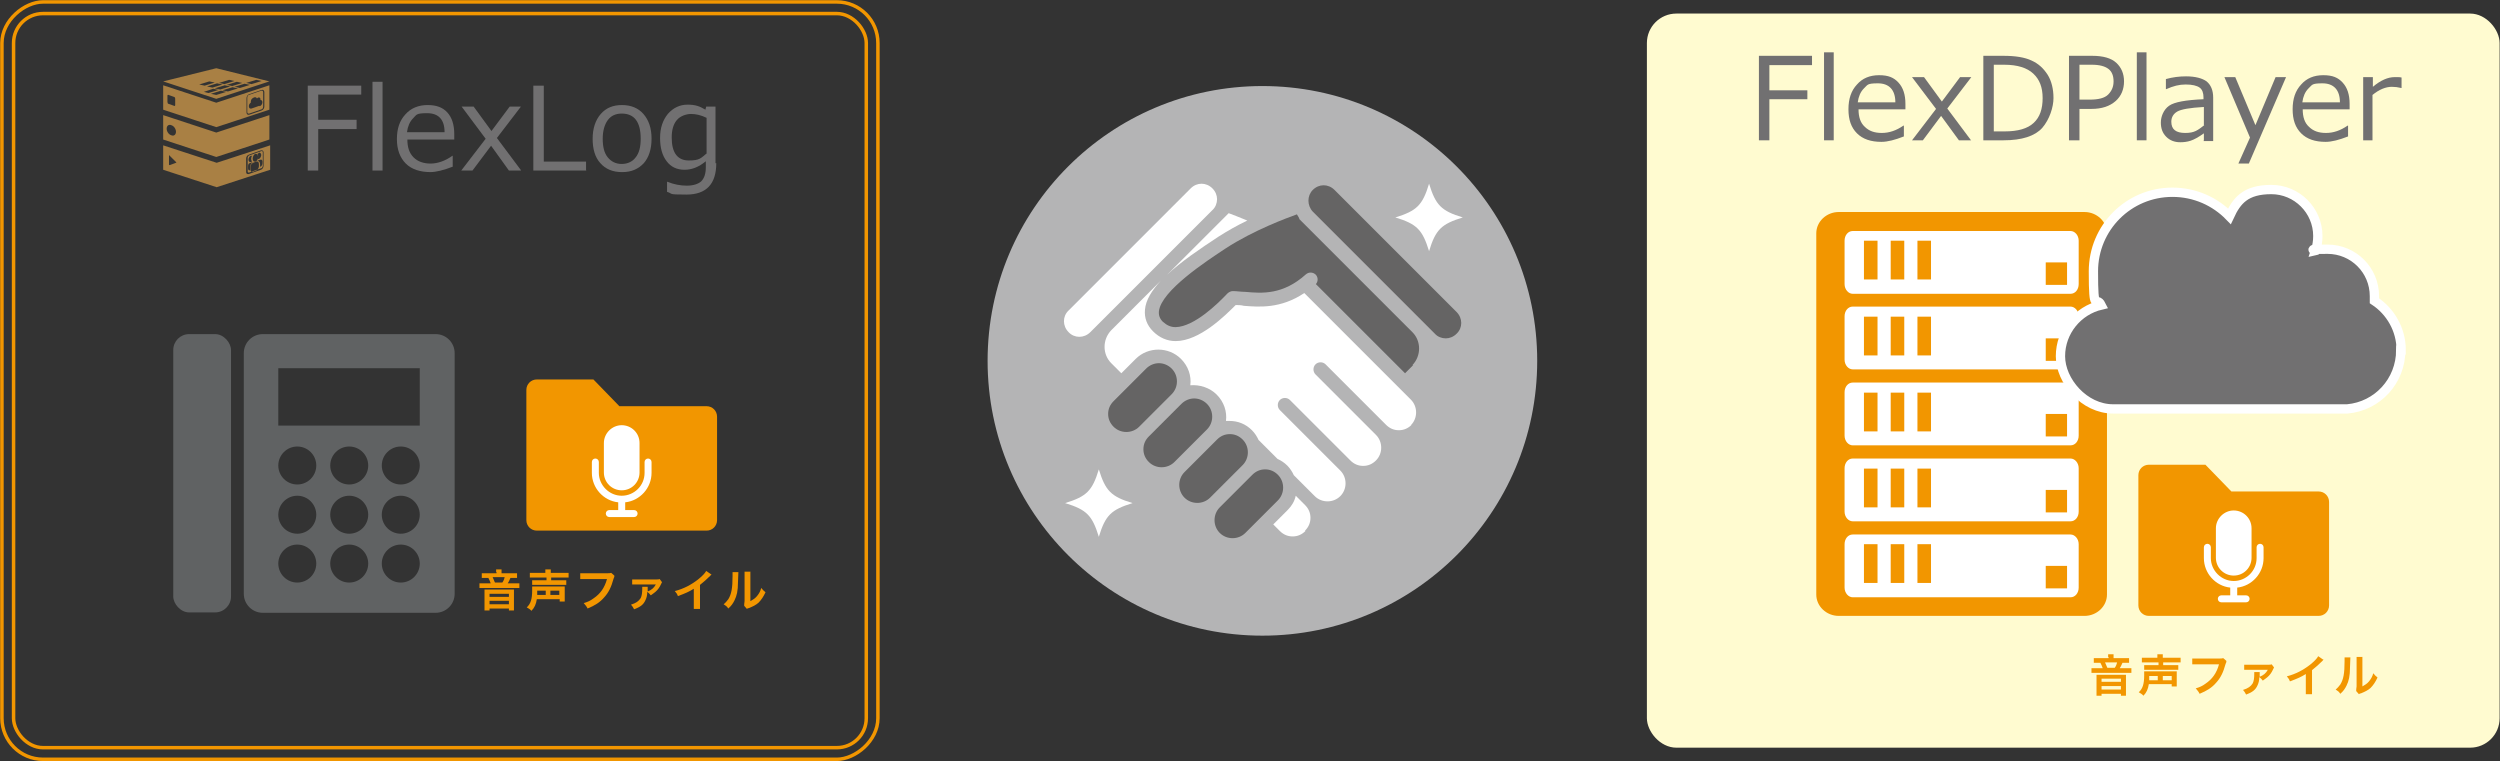 <?xml version="1.0" encoding="UTF-8"?>
<svg id="_レイヤー_2" data-name="レイヤー 2" xmlns="http://www.w3.org/2000/svg" width="645" height="196.4" viewBox="0 0 645 196.4">
  <rect x="0" y="0" width="645" height="196.4" fill="#333333" stroke="none"/>
  <defs>
    <style>
      .cls-1 {
        fill: none;
        stroke: #f29600;
        stroke-miterlimit: 10;
        stroke-width: .9px;
      }

      .cls-2 {
        fill: #606263;
      }

      .cls-2, .cls-3, .cls-4, .cls-5, .cls-6, .cls-7, .cls-8, .cls-9 {
        stroke-width: 0px;
      }

      .cls-3, .cls-10 {
        fill: #717071;
      }

      .cls-4 {
        fill: #a98044;
      }

      .cls-5 {
        fill: #b4b4b5;
      }

      .cls-6 {
        fill: #656464;
      }

      .cls-7 {
        fill: #fff;
      }

      .cls-8 {
        fill: #fffbd0;
      }

      .cls-9 {
        fill: #f29600;
      }

      .cls-10 {
        stroke: #fff;
        stroke-width: 2.4px;
      }
    </style>
  </defs>
  <g id="text">
    <g>
      <rect class="cls-8" x="424.9" y="3.5" width="220" height="189.4" rx="7.6" ry="7.6"/>
      <g>
        <path class="cls-9" d="M543.6,153.4c0,3-2.6,5.5-5.8,5.5h-63.4c-3.2,0-5.8-2.5-5.8-5.5V60.2c0-3,2.6-5.5,5.8-5.5h63.4c3.2,0,5.8,2.5,5.8,5.5v93.2Z"/>
        <g>
          <g>
            <path class="cls-7" d="M536.3,73.3c0,1.4-.9,2.5-2.1,2.5h-56.2c-1.1,0-2.1-1.1-2.1-2.5v-11.2c0-1.4.9-2.5,2.1-2.5h56.2c1.1,0,2.1,1.1,2.1,2.5v11.2Z"/>
            <rect class="cls-9" x="480.9" y="62.1" width="3.5" height="10"/>
            <rect class="cls-9" x="487.8" y="62.1" width="3.5" height="10"/>
            <rect class="cls-9" x="494.7" y="62.1" width="3.5" height="10"/>
            <rect class="cls-9" x="527.8" y="67.7" width="5.5" height="5.8"/>
          </g>
          <g>
            <path class="cls-7" d="M536.3,92.8c0,1.4-.9,2.5-2.1,2.5h-56.2c-1.1,0-2.1-1.1-2.1-2.5v-11.2c0-1.4.9-2.5,2.1-2.5h56.2c1.1,0,2.1,1.1,2.1,2.5v11.2Z"/>
            <rect class="cls-9" x="480.9" y="81.7" width="3.5" height="10"/>
            <rect class="cls-9" x="487.8" y="81.7" width="3.5" height="10"/>
            <rect class="cls-9" x="494.7" y="81.7" width="3.5" height="10"/>
            <rect class="cls-9" x="527.8" y="87.3" width="5.5" height="5.8"/>
          </g>
          <g>
            <path class="cls-7" d="M536.3,112.4c0,1.4-.9,2.5-2.1,2.5h-56.2c-1.1,0-2.1-1.1-2.1-2.5v-11.2c0-1.4.9-2.5,2.1-2.5h56.2c1.1,0,2.1,1.1,2.1,2.5v11.2Z"/>
            <rect class="cls-9" x="480.9" y="101.3" width="3.5" height="10"/>
            <rect class="cls-9" x="487.8" y="101.3" width="3.5" height="10"/>
            <rect class="cls-9" x="494.7" y="101.3" width="3.5" height="10"/>
            <rect class="cls-9" x="527.8" y="106.8" width="5.5" height="5.8"/>
          </g>
          <g>
            <path class="cls-7" d="M536.3,132c0,1.4-.9,2.5-2.1,2.5h-56.2c-1.1,0-2.1-1.1-2.1-2.5v-11.2c0-1.4.9-2.5,2.1-2.5h56.2c1.1,0,2.1,1.1,2.1,2.5v11.2Z"/>
            <rect class="cls-9" x="480.9" y="120.9" width="3.5" height="10"/>
            <rect class="cls-9" x="487.8" y="120.9" width="3.5" height="10"/>
            <rect class="cls-9" x="494.7" y="120.9" width="3.5" height="10"/>
            <rect class="cls-9" x="527.8" y="126.4" width="5.5" height="5.8"/>
          </g>
          <g>
            <path class="cls-7" d="M536.3,151.6c0,1.4-.9,2.5-2.1,2.5h-56.2c-1.1,0-2.1-1.1-2.1-2.5v-11.2c0-1.4.9-2.5,2.1-2.5h56.2c1.1,0,2.1,1.1,2.1,2.5v11.2Z"/>
            <rect class="cls-9" x="480.9" y="140.4" width="3.5" height="10"/>
            <rect class="cls-9" x="487.8" y="140.4" width="3.5" height="10"/>
            <rect class="cls-9" x="494.7" y="140.4" width="3.5" height="10"/>
            <rect class="cls-9" x="527.8" y="146" width="5.5" height="5.8"/>
          </g>
        </g>
      </g>
      <path class="cls-10" d="M619.5,90.3c0-5.3-2.8-10-6.9-12.7,0-.4,0-.8,0-1.2,0-6.7-5.4-12.1-12.1-12.1s-2.1.2-3.1.4c.4-1.2.6-2.5.6-3.8,0-6.6-5.4-12-12-12s-8.9,2.8-10.8,6.9c-3.7-3.8-8.9-6.2-14.7-6.2-11.3,0-20.4,9.1-20.4,20.4s.7,6.1,2,8.7c-6,1.4-10.5,6.8-10.5,13.2s6.1,13.6,13.6,13.6h60.4c7.8-.7,13.8-7.2,13.8-15.2Z"/>
      <g>
        <path class="cls-9" d="M598.2,158.9h-43.8c-1.5,0-2.7-1.2-2.7-2.7v-33.6c0-1.5,1.2-2.7,2.7-2.7h14.6l6.7,6.9h22.5c1.5,0,2.7,1.2,2.7,2.7v26.7c0,1.5-1.2,2.7-2.7,2.7Z"/>
        <g>
          <path class="cls-7" d="M576.3,148.5c2.6,0,4.6-2.1,4.6-4.6v-7.6c0-2.6-2.1-4.6-4.6-4.6s-4.6,2.1-4.6,4.6v7.6c0,2.6,2.1,4.6,4.6,4.6Z"/>
          <path class="cls-7" d="M583.1,140.3c-.5,0-.9.4-.9.9v2.8c0,3.3-2.7,5.9-5.9,5.9s-5.9-2.7-5.9-5.9v-2.8c0-.5-.4-.9-.9-.9s-.9.4-.9.9v2.8c0,3.9,3,7.2,6.8,7.6v2h-2.3c-.5,0-.9.4-.9.9s.4.9.9.9h6.4c.5,0,.9-.4.9-.9s-.4-.9-.9-.9h-2.3v-2c3.8-.4,6.8-3.7,6.8-7.6v-2.8c0-.5-.4-.9-.9-.9Z"/>
        </g>
      </g>
      <g>
        <path class="cls-3" d="M467.5,16.8h-11v6.5h9.8v2.3h-9.8v10.6h-2.7V14.4h13.7v2.3Z"/>
        <path class="cls-3" d="M473.1,36.2h-2.5V13.5h2.5v22.7Z"/>
        <path class="cls-3" d="M485.4,36.6c-2.7,0-4.8-.7-6.3-2.2-1.5-1.5-2.2-3.5-2.2-6.2s.7-4.8,2.2-6.4c1.4-1.6,3.3-2.4,5.7-2.4s3.8.6,5,1.9c1.2,1.3,1.8,3.1,1.8,5.5v1.4h-12.1c0,2,.5,3.5,1.6,4.5,1.1,1.1,2.5,1.6,4.4,1.6s3.7-.6,5.6-1.9h.1v2.8c-2.3.9-4.2,1.4-5.8,1.4ZM479.4,26.4h9.6c0-3.2-1.6-4.9-4.5-4.9s-2.6.4-3.6,1.3c-.9.9-1.4,2.1-1.6,3.6Z"/>
        <path class="cls-3" d="M508.5,36.2h-3.1l-4.6-6.3-4.7,6.3h-2.8l6.2-8.1-6.2-8.2h3.1l4.6,6.3,4.7-6.3h2.9l-6.2,8.1,6.2,8.3Z"/>
        <path class="cls-3" d="M511.7,36.2V14.4h5.2c3.1,0,5.5.4,7.2,1.2,1.8.8,3.1,2,4.2,3.7,1,1.6,1.5,3.7,1.5,6s-1,5.5-2.9,7.7c-1.9,2.1-5.2,3.2-10,3.2h-5.3ZM514.4,16.7v17.2h2.8c3.4,0,5.9-.7,7.5-2.2,1.6-1.5,2.3-3.6,2.3-6.4s-.8-4.8-2.4-6.3c-1.6-1.5-4.1-2.3-7.5-2.3h-2.8Z"/>
        <path class="cls-3" d="M536.5,28v8.2h-2.7V14.4h6c2.8,0,4.9.6,6.2,1.8,1.3,1.2,2,2.8,2,4.8s-.7,3.8-2.2,5.1c-1.5,1.3-3.5,2-6.2,2h-3.2ZM536.5,16.7v9h2.7c2.2,0,3.8-.4,4.7-1.3.9-.9,1.4-2,1.4-3.4s-.4-2.5-1.3-3.2c-.9-.7-2.3-1.1-4.3-1.1h-3.1Z"/>
        <path class="cls-3" d="M553.8,36.2h-2.5V13.5h2.5v22.7Z"/>
        <path class="cls-3" d="M568.6,36.2v-1.8c-1.4,1-2.5,1.6-3.4,1.9-.9.3-1.8.4-2.7.4-1.5,0-2.7-.5-3.6-1.4-1-1-1.4-2.2-1.4-3.7s.7-3.3,2.1-4.3c1.4-1,4.4-1.5,8.9-1.7v-.5c0-1.1-.3-2-1-2.5-.7-.5-1.9-.8-3.6-.8s-3.2.4-5,1.2h-.1v-2.6c1.8-.5,3.5-.7,5.2-.7,2.4,0,4.2.5,5.3,1.3,1.1.9,1.7,2.3,1.7,4.2v11.2h-2.5ZM568.6,32.3v-4.7c-3.6.2-5.9.6-6.9,1.2-1,.6-1.5,1.5-1.5,2.6,0,2,1.2,2.9,3.6,2.9s3.2-.7,4.9-2Z"/>
        <path class="cls-3" d="M589.8,19.9l-9.6,22.3h-2.7l3-6.7-6.6-15.6h2.8l5.2,12.4,5.2-12.4h2.7Z"/>
        <path class="cls-3" d="M600,36.6c-2.7,0-4.8-.7-6.3-2.2-1.5-1.5-2.2-3.5-2.2-6.2s.7-4.8,2.2-6.4c1.4-1.6,3.3-2.4,5.7-2.4s3.8.6,5,1.9c1.2,1.3,1.8,3.1,1.8,5.5v1.4h-12.1c0,2,.5,3.5,1.6,4.5,1.1,1.1,2.5,1.6,4.4,1.6s3.7-.6,5.6-1.9h.1v2.8c-2.3.9-4.2,1.4-5.8,1.4ZM594.1,26.4h9.6c0-3.2-1.6-4.9-4.5-4.9s-2.6.4-3.6,1.3c-.9.9-1.4,2.1-1.6,3.6Z"/>
        <path class="cls-3" d="M609.7,36.2v-16.3h2.5v2.5c2-1.7,3.9-2.5,5.6-2.5s1.2,0,1.8.1v2.7h-.1c-.8-.2-1.6-.3-2.4-.3-1.6,0-3.3.7-5,2.1v11.7h-2.5Z"/>
      </g>
      <g>
        <rect class="cls-1" x="15.8" y="-14.8" width="195.4" height="226" rx="10.6" ry="10.6" transform="translate(211.7 -15.3) rotate(90)"/>
        <rect class="cls-1" x="3.5" y="3.5" width="220" height="189.4" rx="7.6" ry="7.6"/>
        <g>
          <path class="cls-9" d="M182.3,136.9h-43.8c-1.5,0-2.7-1.2-2.7-2.7v-33.6c0-1.5,1.2-2.7,2.7-2.7h14.6l6.7,6.9h22.5c1.5,0,2.7,1.2,2.7,2.7v26.7c0,1.5-1.2,2.7-2.7,2.7Z"/>
          <g>
            <path class="cls-7" d="M160.4,126.5c2.6,0,4.6-2.1,4.6-4.6v-7.6c0-2.6-2.1-4.6-4.6-4.6s-4.6,2.1-4.6,4.6v7.6c0,2.6,2.1,4.6,4.6,4.6Z"/>
            <path class="cls-7" d="M167.2,118.3c-.5,0-.9.4-.9.9v2.8c0,3.3-2.7,5.9-5.9,5.9s-5.9-2.7-5.9-5.9v-2.8c0-.5-.4-.9-.9-.9s-.9.4-.9.9v2.8c0,3.9,3,7.2,6.8,7.6v2h-2.3c-.5,0-.9.4-.9.9s.4.9.9.9h6.4c.5,0,.9-.4.9-.9s-.4-.9-.9-.9h-2.3v-2c3.8-.4,6.8-3.7,6.8-7.6v-2.8c0-.5-.4-.9-.9-.9Z"/>
          </g>
        </g>
        <g>
          <g>
            <path class="cls-3" d="M93.2,24.4h-11.1v6.5h9.9v2.4h-9.9v10.7h-2.7v-21.9h13.8v2.4Z"/>
            <path class="cls-3" d="M98.7,44h-2.6v-22.9h2.6v22.9Z"/>
            <path class="cls-3" d="M111.1,44.4c-2.7,0-4.9-.7-6.4-2.2-1.5-1.5-2.3-3.6-2.3-6.3s.7-4.8,2.2-6.4c1.4-1.6,3.4-2.4,5.7-2.4s3.9.6,5.1,1.9c1.2,1.3,1.8,3.2,1.8,5.6v1.4h-12.1c0,2,.5,3.5,1.6,4.6,1.1,1.1,2.6,1.6,4.4,1.6s3.8-.7,5.6-2h.1v2.8c-2.3.9-4.3,1.4-5.8,1.4ZM105.1,34.1h9.6c0-3.3-1.6-4.9-4.5-4.9s-2.7.4-3.6,1.3c-.9.9-1.4,2.1-1.6,3.6Z"/>
            <path class="cls-3" d="M134.4,44h-3.1l-4.6-6.4-4.8,6.4h-2.9l6.3-8.2-6.2-8.3h3.1l4.6,6.3,4.7-6.3h2.9l-6.2,8.1,6.2,8.3Z"/>
            <path class="cls-3" d="M151.3,44h-13.7v-21.9h2.7v19.6h10.9v2.4Z"/>
            <path class="cls-3" d="M160.4,44.4c-2.3,0-4.2-.8-5.5-2.3-1.4-1.5-2-3.7-2-6.3s.7-4.8,2.1-6.4c1.4-1.6,3.2-2.3,5.5-2.3s4.2.8,5.5,2.3c1.4,1.6,2.1,3.7,2.1,6.4s-.7,4.8-2,6.3c-1.4,1.5-3.2,2.3-5.5,2.3ZM160.4,29.3c-1.6,0-2.8.6-3.6,1.7s-1.3,2.7-1.3,4.8.4,3.7,1.3,4.8c.9,1.1,2.1,1.7,3.6,1.7s2.8-.6,3.6-1.7c.9-1.1,1.3-2.7,1.3-4.8,0-4.3-1.6-6.5-4.9-6.5Z"/>
            <path class="cls-3" d="M184.8,42.1c0,5.4-2.6,8.1-7.7,8.1s-3.3-.2-5-.7v-2.6h.1c1.7.7,3.4,1,5,1s2.9-.4,3.7-1.1c.8-.8,1.2-2,1.2-3.6v-1.6c-1.8,1.5-3.6,2.2-5.5,2.2s-3.5-.7-4.6-2.2c-1.1-1.4-1.7-3.4-1.7-6s.7-4.6,2-6.2c1.4-1.6,3.1-2.4,5.1-2.4s3.1.4,4.6,1.3l.2-.8h2.4v14.6ZM182.3,39.5v-9.1c-1.4-.7-2.8-1-4-1s-2.8.5-3.7,1.6c-.9,1.1-1.3,2.6-1.3,4.5,0,3.9,1.5,5.9,4.4,5.9s3.1-.6,4.7-1.9Z"/>
          </g>
          <g>
            <path class="cls-4" d="M55.8,17.6l-13.7,3.4,13.7,4.5,13.7-4.5-13.7-3.4ZM62.5,21.4l-2.6.8-1.4-.3,2.6-.8,1.4.3ZM59.4,22.3l-2.6.8-1.4-.3,2.6-.8,1.4.3ZM59.1,20.6l1.4.3-2.6.8-1.4-.3,2.6-.8ZM56,21.5l1.4.3-2.6.8-1.4-.3,2.6-.8ZM54,21l1.4.3-2.6.8-1.4-.3,2.6-.8ZM52.6,23.7l2.4-.8,1.4.3-2.6.8-1.2-.3ZM55.8,24.5l-1.4-.3,2.6-.8,1.4.3-2.6.8ZM58.8,23.6l-1.4-.3,2.6-.8,1.4.3-2.6.8ZM61.9,22.7l-1.4-.3,2.6-.8,1.4.3-2.6.8ZM63.5,21.4l2.6-.8,1.4.3-2.6.8-1.4-.3Z"/>
            <path class="cls-4" d="M55.8,34.2l-13.7-4.5v6.3l13.7,4.5,13.7-4.5v-6.3l-13.7,4.5ZM44.2,34.9c-.7-.2-1.2-1-1.2-1.7,0-.7.5-1.2,1.2-.9.7.2,1.2,1,1.2,1.7,0,.7-.5,1.2-1.2.9Z"/>
            <g>
              <path class="cls-4" d="M67.4,39l-3.1,1.1c-.2,0-.4.4-.4.6v3.5c0,.3.2.4.4.3l3.1-1.1c.2,0,.4-.4.4-.6v-3.5c0-.3-.2-.4-.4-.3ZM66.8,39.4c.3-.1.6.2.6.6s-.3.9-.6,1c-.1,0-.2,0-.3,0,0-.2.1-.4.1-.6s0-.5-.2-.6c.1-.1.2-.3.4-.3ZM65.8,39.7c0,0,.1,0,.2,0,.3,0,.6.3.6.8s-.3,1.1-.7,1.2c0,0-.1,0-.2,0-.3,0-.5-.3-.5-.8s.3-1.1.7-1.2ZM64.7,40.2c.1,0,.2,0,.3,0-.1.2-.2.5-.2.7s0,.5.2.7c0,.1-.2.2-.3.2-.3.1-.6-.2-.6-.6s.3-.9.6-1ZM64.4,43.9c-.3.1-.4-.2-.4-.5v-.5c0-.4.1-.7.4-.8l.6-.2c0,0,.1,0,.2,0-.4.2-.7.7-.7,1.2v.6c0,0,0,.2,0,.3h-.1ZM66.8,42.9c0,.4-.3.9-.7,1.1l-.8.3c-.4.1-.7-.1-.7-.6v-.6c0-.5.3-.9.7-1.1l.8-.3c.4-.1.7.1.7.6v.6ZM67.7,42.1c0,.4-.2.8-.5.9h-.1s0,0,0-.1v-.6c0-.5-.3-.8-.7-.8,0,0,0,0,0,0,0,0,.2-.1.2-.1l.6-.2c.3-.1.5.1.5.5v.5Z"/>
              <path class="cls-4" d="M55.9,42l-13.8-4.5v6.3l13.8,4.5,13.8-4.5v-6.3l-13.8,4.5ZM45.4,42l-1.6.6c-.1,0-.2,0-.2-.2v-2.2c0-.2.1-.2.2,0l1.6,1.6c.1.1.1.3,0,.3ZM68,42.8c0,.4-.3.9-.7,1l-3.1,1.1c-.4.1-.7-.1-.7-.5v-3.5c0-.4.3-.9.7-1l3.1-1.1c.4-.1.7.1.7.5v3.5Z"/>
            </g>
            <g>
              <path class="cls-4" d="M67.4,23.4l-3.2,1.1c-.2,0-.4.4-.4.7v3.7c0,.3.2.5.5.4l3.2-1.1c.2,0,.4-.4.4-.7v-3.7c0-.3-.2-.5-.5-.4ZM66.9,27.3l-2,.7c-.4.1-.7-.1-.7-.6,0-.4.2-.7.5-.9,0-.5.1-.9.4-1.1.2-.2.9-.6,1.2,0,.3-.3.5-.3.7-.2.2.1.2.4.2.6.3,0,.5.2.5.6,0,.4-.3.9-.7,1Z"/>
              <path class="cls-4" d="M55.8,26.5l-13.7-4.5v6.3l13.7,4.5,13.7-4.5v-6.3l-13.7,4.5ZM45.2,27.1c0,.2-.1.3-.3.2l-1.4-.5c-.2,0-.3-.3-.3-.5v-1.6c0-.2.1-.3.3-.2l1.4.5c.2,0,.3.3.3.5v1.6ZM67.5,28.5l-3.2,1.1c-.4.1-.7-.1-.7-.6v-3.7c0-.4.3-.9.7-1l3.2-1.1c.4-.1.7.1.7.6v3.7c0,.4-.3.9-.7,1Z"/>
            </g>
          </g>
        </g>
        <g>
          <path class="cls-2" d="M112.4,86.2h-44.6c-2.7,0-4.9,2.2-4.9,4.9v62.1c0,2.7,2.2,4.9,4.9,4.9h44.6c2.7,0,4.9-2.2,4.9-4.9v-62.1c0-2.7-2.2-4.9-4.9-4.9ZM76.7,150.3c-2.7,0-4.9-2.2-4.9-4.9s2.2-4.9,4.9-4.9,4.9,2.2,4.9,4.9-2.2,4.9-4.9,4.9ZM76.7,137.7c-2.7,0-4.9-2.2-4.9-4.9s2.2-4.9,4.9-4.9,4.9,2.2,4.9,4.9-2.2,4.9-4.9,4.9ZM76.7,125c-2.7,0-4.9-2.2-4.9-4.9s2.2-4.9,4.9-4.9,4.9,2.2,4.9,4.9-2.2,4.9-4.9,4.9ZM90.1,150.3c-2.7,0-4.9-2.2-4.9-4.9s2.2-4.9,4.9-4.9,4.9,2.2,4.9,4.9-2.2,4.9-4.9,4.9ZM90.1,137.7c-2.7,0-4.9-2.2-4.9-4.9s2.2-4.9,4.9-4.9,4.9,2.2,4.9,4.9-2.2,4.9-4.9,4.9ZM90.1,125c-2.7,0-4.9-2.2-4.9-4.9s2.2-4.9,4.9-4.9,4.9,2.2,4.9,4.9-2.2,4.9-4.9,4.9ZM103.4,150.3c-2.7,0-4.9-2.2-4.9-4.9s2.2-4.9,4.9-4.9,4.9,2.2,4.9,4.9-2.2,4.9-4.9,4.9ZM103.4,137.7c-2.7,0-4.9-2.2-4.9-4.9s2.2-4.9,4.9-4.9,4.9,2.2,4.9,4.9-2.2,4.9-4.9,4.9ZM103.4,125c-2.7,0-4.9-2.2-4.9-4.9s2.2-4.9,4.9-4.9,4.9,2.2,4.9,4.9-2.2,4.9-4.9,4.9ZM108.3,109.8h-36.5v-14.8h36.5v14.8Z"/>
          <rect class="cls-2" x="44.7" y="86.2" width="14.9" height="71.8" rx="4.1" ry="4.1"/>
        </g>
      </g>
      <g>
        <circle class="cls-5" cx="325.7" cy="93.1" r="70.9"/>
        <path class="cls-7" d="M292.2,129.8c-5.5,1.7-7,3.1-8.7,8.7-1.7-5.5-3.1-7-8.7-8.7,5.5-1.7,7-3.1,8.7-8.7,1.7,5.5,3.1,7,8.7,8.7Z"/>
        <path class="cls-7" d="M377.4,56.1c-5.5,1.7-7,3.1-8.7,8.7-1.7-5.5-3.1-7-8.7-8.7,5.5-1.7,7-3.1,8.7-8.7,1.7,5.5,3.1,7,8.7,8.7Z"/>
        <g>
          <path class="cls-7" d="M315.3,56.7l1.7-1.7c1,.4,2.7,1,4.8,1.9-2.5,1.2-5,2.6-7.5,4.2-4.7,3.1-9.6,6.4-13.2,9.8l14.2-14.2Z"/>
          <path class="cls-7" d="M275.7,85.7c-1.6-1.6-1.6-4.1,0-5.6l31.5-31.5c.8-.8,1.8-1.2,2.8-1.2s2,.4,2.8,1.2c.8.8,1.2,1.8,1.2,2.8s-.4,2.1-1.2,2.8l-28.5,28.5s0,0,0,0l-3,3c-1.6,1.6-4.1,1.6-5.6,0Z"/>
          <path class="cls-6" d="M287.3,110.1c-.9-.9-1.4-2-1.4-3.3s.5-2.4,1.4-3.3l8.4-8.4c.9-.9,2.1-1.4,3.3-1.4s2.4.5,3.3,1.4c1.8,1.8,1.8,4.8,0,6.6l-8.4,8.4c-1.8,1.8-4.8,1.8-6.6,0Z"/>
          <path class="cls-6" d="M296.4,119.2c-.9-.9-1.4-2-1.4-3.3s.5-2.4,1.4-3.3l8.4-8.4c.9-.9,2.1-1.4,3.3-1.4s2.4.5,3.3,1.4c1.8,1.8,1.8,4.8,0,6.6l-8.4,8.4c-1.8,1.8-4.8,1.8-6.6,0Z"/>
          <path class="cls-6" d="M305.6,128.4h0c-1.8-1.8-1.8-4.8,0-6.6l8.4-8.4c.9-.9,2-1.4,3.3-1.4s2.4.5,3.3,1.4c1.8,1.8,1.8,4.8,0,6.6l-8.4,8.4c-1.8,1.8-4.8,1.8-6.6,0Z"/>
          <path class="cls-6" d="M321.3,137.5c-1.8,1.8-4.8,1.8-6.6,0-1.8-1.8-1.8-4.8,0-6.6l8.4-8.4c.9-.9,2-1.4,3.3-1.4s2.4.5,3.3,1.4c1.8,1.8,1.8,4.8,0,6.6l-8.4,8.4Z"/>
          <path class="cls-7" d="M336.8,137c-.9.9-2,1.4-3.3,1.4s-2.4-.5-3.3-1.4l-1.7-1.7,3.7-3.7c1.1-1.1,1.8-2.3,2.1-3.7l2.4,2.4c.9.9,1.4,2,1.4,3.3s-.5,2.4-1.4,3.3Z"/>
          <path class="cls-7" d="M364.2,109.6c-.9.9-2,1.4-3.3,1.4s-2.4-.5-3.3-1.4l-15.6-15.6c-.7-.7-1.9-.7-2.6,0s-.7,1.9,0,2.6l15.6,15.6c1.8,1.8,1.8,4.8,0,6.6-.9.9-2,1.4-3.3,1.4s-2.4-.5-3.3-1.4l-15.6-15.6c-.7-.7-1.9-.7-2.6,0-.7.7-.7,1.9,0,2.6l15.6,15.6c1.8,1.8,1.8,4.8,0,6.6-1.8,1.8-4.8,1.8-6.6,0l-5.4-5.4c-.4-.9-1-1.8-1.7-2.5-.7-.7-1.6-1.3-2.5-1.7l-4.9-4.9c-.4-.9-1-1.8-1.7-2.5-1.6-1.6-3.6-2.4-5.8-2.4s-.6,0-.9,0c.3-2.4-.5-4.9-2.4-6.8-1.8-1.8-4.4-2.6-6.8-2.4.3-2.4-.5-4.9-2.4-6.8-3.2-3.2-8.5-3.2-11.7,0l-3.7,3.7-2.6-2.6c-2.3-2.3-2.3-6.1,0-8.5l12.8-12.8c-2.3,2.5-3.9,5-4.1,7.5-.2,2.1.5,4,2.1,5.6,1.6,1.6,3.6,2.5,5.8,2.5h0c6.2,0,12.8-6.6,15.5-9.3.6,0,1.4,0,2.1.2,3.9.3,9.5.8,15.6-3.3l27.5,27.5c1.8,1.8,1.8,4.8,0,6.6Z"/>
          <path class="cls-6" d="M364.6,94.2l-2.1,2.1-23-23c.6-.7.6-1.7,0-2.4-.7-.7-1.8-.8-2.6-.1-5.9,5.3-11.3,4.9-15.6,4.5-1.1,0-2.2-.2-3.2-.2-.5,0-.9.2-1.3.5l-.4.4c-2,2.1-8.2,8.3-13.1,8.4h0c-1.3,0-2.3-.5-3.3-1.4-.8-.8-1.1-1.7-1-2.7.6-5.3,12.2-12.9,17.2-16.2,7.2-4.7,15.9-7.9,18.4-8.8.2.3.4.7.6,1v.2s.7.7.7.7c0,0,0,0,0,0l28.5,28.5c2.3,2.3,2.3,6.1,0,8.5Z"/>
          <path class="cls-6" d="M375.8,86.1c-.8.8-1.8,1.2-2.8,1.2s-2.1-.4-2.8-1.2l-3-3s0,0,0,0l-28.5-28.5c-1.5-1.6-1.5-4.1,0-5.6.8-.8,1.8-1.2,2.8-1.2s2,.4,2.8,1.2l31.5,31.5c1.6,1.6,1.6,4.1,0,5.6Z"/>
        </g>
      </g>
      <g>
        <path class="cls-9" d="M543.9,169.5c0-.3,0-.5,0-.7h1.4c0,.2,0,.4,0,.7v.3h2.6c.6,0,1.1,0,1.4,0v1.2c-.4,0-.7,0-1.2,0h-.5c-.3.7-.5,1.1-.7,1.4h1.7c.7,0,1,0,1.3,0v1.2c-.3,0-.7,0-1.3,0h-7.7c-.7,0-1,0-1.3,0v-1.2c.4,0,.7,0,1.4,0h1.5c-.1-.4-.4-1-.6-1.4h-.5c-.5,0-.8,0-1.2,0v-1.2c.3,0,.8,0,1.3,0h2.5v-.3ZM547.4,174.1c.5,0,.7,0,1.1,0,0,.4,0,.6,0,1v3.3c0,.5,0,.8,0,1.1h-1.3v-.5h-5v.5h-1.3c0-.4,0-.7,0-1.1v-3.3c0-.4,0-.7,0-1,.4,0,.6,0,1.1,0h5.4ZM542.2,175.9h5v-.8h-5v.8ZM542.2,177.9h5v-.9h-5v.9ZM545.6,172.3c.3-.4.5-.9.6-1.4h-3.1c.2.5.4.9.6,1.4h1.9Z"/>
        <path class="cls-9" d="M554.4,176.5c-.2,1.3-.6,2.2-1.4,3-.3-.4-.7-.6-1.2-.9,1-.9,1.4-2.1,1.4-4.4s0-.7,0-1c.4,0,.5,0,1.2,0h6c.6,0,.8,0,1.2,0,0,.3,0,.5,0,1v1.7c0,.5,0,.8,0,1.2h-1.3v-.6h-5.8ZM556.6,169.7c0-.4,0-.6,0-.9h1.4c0,.2,0,.5,0,.9h0c0,0,3.2,0,3.2,0,.6,0,1.1,0,1.4,0v1.2c-.4,0-.8,0-1.3,0h-3.2v.7h2.7c.6,0,1,0,1.2,0v1.2c-.4,0-.7,0-1.2,0h-6.4c-.5,0-.8,0-1.2,0v-1.2c.3,0,.6,0,1.2,0h2.5v-.7h-2.9c-.6,0-1,0-1.4,0v-1.2c.3,0,.7,0,1.4,0h2.9ZM556.7,175.5v-1.1h-2.2c0,.5,0,.8,0,1.1h2.2ZM560.3,175.5v-1.1h-2.3v1.1h2.3Z"/>
        <path class="cls-9" d="M574.4,170.8c-.1.2-.1.3-.2.5-.6,2.2-1.3,3.6-2.4,4.8-1.1,1.3-2.4,2.1-4.3,2.9-.3-.6-.5-.8-1-1.4,1-.3,1.7-.6,2.5-1.2,1.8-1.2,2.9-2.8,3.5-5h-5.5c-.8,0-1,0-1.4,0v-1.5c.4,0,.7,0,1.5,0h5.3c.6,0,.9,0,1.2-.1l.8.7Z"/>
        <path class="cls-9" d="M583,173.4c0,.2,0,.3,0,.8,0,.2,0,.3,0,.4,1-.4,1.6-.9,2.1-1.8,0,0,0,0,0,0,0,0,0,0,0,0h0c0,0-.2,0-.3,0h-4.6c-.6,0-.8,0-1.2,0v-1.3c.4,0,.7,0,1.2,0h4.9c.6,0,.7,0,1-.1l.6.8q-.1.2-.3.6c-.3.7-.8,1.4-1.4,1.9-.4.3-.6.5-1.2.9-.3-.4-.5-.6-.9-.9,0,.9-.2,1.6-.5,2.2-.5,1.1-1.3,1.7-2.9,2.3-.3-.6-.4-.7-.8-1.2,1.3-.4,2-.9,2.5-1.7.3-.6.4-1.4.4-2.5s0-.2,0-.4h1.4Z"/>
        <path class="cls-9" d="M599.6,170.1c-.2.2-.3.2-.4.4-.9.9-1.7,1.6-2.7,2.4v4.9c0,.6,0,1,0,1.3h-1.6c0-.3,0-.6,0-1.2v-4c-1.3.8-2,1.1-4.1,1.9-.2-.6-.4-.8-.8-1.3,2.3-.6,4.2-1.6,6-3,1-.8,1.8-1.6,2.1-2.2l1.3.9Z"/>
        <path class="cls-9" d="M606.4,169.6q0,.3-.1,2.6c0,2.2-.3,3.5-.9,4.7-.4.8-.8,1.4-1.6,2.1-.4-.6-.6-.7-1.2-1.1.6-.5.8-.8,1.2-1.3.8-1.3,1.1-2.8,1.1-6s0-.7,0-1h1.6ZM609.5,169.5c0,.3,0,.5,0,1.1v6.5c.7-.4,1.2-.7,1.7-1.3.5-.6.9-1.3,1.1-2.1.4.5.6.7,1.1,1.1-.5,1.1-1.1,2-1.8,2.7-.7.6-1.3.9-2.5,1.4-.3,0-.3.1-.5.2l-.7-.8c0-.3,0-.6.1-1.2v-6.5c0,0,0-.3,0-.3,0-.3,0-.5,0-.8h1.6Z"/>
      </g>
      <g>
        <path class="cls-9" d="M128,147.6c0-.3,0-.5,0-.7h1.4c0,.2,0,.4,0,.7v.3h2.6c.6,0,1.1,0,1.4,0v1.2c-.4,0-.7,0-1.2,0h-.5c-.3.7-.5,1.1-.7,1.4h1.7c.7,0,1,0,1.3,0v1.2c-.3,0-.7,0-1.3,0h-7.7c-.7,0-1,0-1.3,0v-1.2c.4,0,.7,0,1.4,0h1.5c-.1-.4-.4-1-.6-1.4h-.5c-.5,0-.8,0-1.2,0v-1.2c.3,0,.8,0,1.3,0h2.5v-.3ZM131.5,152.1c.5,0,.7,0,1.1,0,0,.4,0,.6,0,1v3.3c0,.5,0,.8,0,1.1h-1.3v-.5h-5v.5h-1.3c0-.4,0-.7,0-1.1v-3.3c0-.4,0-.7,0-1,.4,0,.6,0,1.1,0h5.4ZM126.3,154h5v-.8h-5v.8ZM126.3,155.9h5v-.9h-5v.9ZM129.6,150.3c.3-.4.5-.9.6-1.4h-3.1c.2.5.4.9.6,1.4h1.9Z"/>
        <path class="cls-9" d="M138.5,154.6c-.2,1.3-.6,2.2-1.4,3-.3-.4-.7-.6-1.2-.9,1-.9,1.4-2.1,1.4-4.4s0-.7,0-1c.4,0,.5,0,1.2,0h6c.6,0,.8,0,1.2,0,0,.3,0,.5,0,1v1.7c0,.5,0,.8,0,1.2h-1.3v-.6h-5.8ZM140.7,147.8c0-.4,0-.6,0-.9h1.4c0,.2,0,.5,0,.9h0c0,0,3.2,0,3.2,0,.6,0,1.1,0,1.4,0v1.2c-.4,0-.8,0-1.3,0h-3.2v.7h2.7c.6,0,1,0,1.2,0v1.2c-.4,0-.7,0-1.2,0h-6.4c-.5,0-.8,0-1.2,0v-1.2c.3,0,.6,0,1.2,0h2.5v-.7h-2.9c-.6,0-1,0-1.4,0v-1.2c.3,0,.7,0,1.4,0h2.9ZM140.8,153.5v-1.1h-2.2c0,.5,0,.8,0,1.1h2.2ZM144.3,153.5v-1.1h-2.3v1.1h2.3Z"/>
        <path class="cls-9" d="M158.5,148.8c-.1.2-.1.3-.2.5-.6,2.2-1.3,3.6-2.4,4.8-1.1,1.3-2.4,2.1-4.3,2.9-.3-.6-.5-.8-1-1.4,1-.3,1.7-.6,2.5-1.2,1.8-1.2,2.9-2.8,3.5-5h-5.5c-.8,0-1,0-1.4,0v-1.5c.4,0,.7,0,1.5,0h5.3c.6,0,.9,0,1.2-.1l.8.7Z"/>
        <path class="cls-9" d="M167.1,151.4c0,.2,0,.3,0,.8,0,.2,0,.3,0,.4,1-.4,1.6-.9,2.1-1.8,0,0,0,0,0,0,0,0,0,0,0,0h0c0,0-.2,0-.3,0h-4.6c-.6,0-.8,0-1.2,0v-1.3c.4,0,.7,0,1.2,0h4.9c.6,0,.7,0,1-.1l.6.8q-.1.2-.3.6c-.3.7-.8,1.4-1.4,1.9-.4.3-.6.5-1.2.9-.3-.4-.5-.6-.9-.9,0,.9-.2,1.6-.5,2.2-.5,1.1-1.3,1.7-2.9,2.3-.3-.6-.4-.7-.8-1.2,1.3-.4,2-.9,2.5-1.7.3-.6.4-1.4.4-2.5s0-.2,0-.4h1.4Z"/>
        <path class="cls-9" d="M183.7,148.1c-.2.2-.3.2-.4.4-.9.9-1.7,1.6-2.7,2.4v4.9c0,.6,0,1,0,1.3h-1.6c0-.3,0-.6,0-1.2v-4c-1.3.8-2,1.1-4.1,1.9-.2-.6-.4-.8-.8-1.3,2.3-.6,4.2-1.6,6-3,1-.8,1.8-1.6,2.1-2.2l1.3.9Z"/>
        <path class="cls-9" d="M190.5,147.6q0,.3-.1,2.6c0,2.2-.3,3.5-.9,4.7-.4.8-.8,1.4-1.6,2.1-.4-.6-.6-.7-1.2-1.1.6-.5.8-.8,1.2-1.3.8-1.3,1.1-2.8,1.1-6s0-.7,0-1h1.6ZM193.6,147.5c0,.3,0,.5,0,1.1v6.5c.7-.4,1.2-.7,1.7-1.3.5-.6.9-1.3,1.1-2.1.4.5.6.7,1.1,1.1-.5,1.1-1.1,2-1.8,2.7-.7.6-1.3.9-2.5,1.4-.3,0-.3.1-.5.2l-.7-.8c0-.3,0-.6.1-1.2v-6.5c0,0,0-.3,0-.3,0-.3,0-.5,0-.8h1.6Z"/>
      </g>
    </g>
  </g>
</svg>